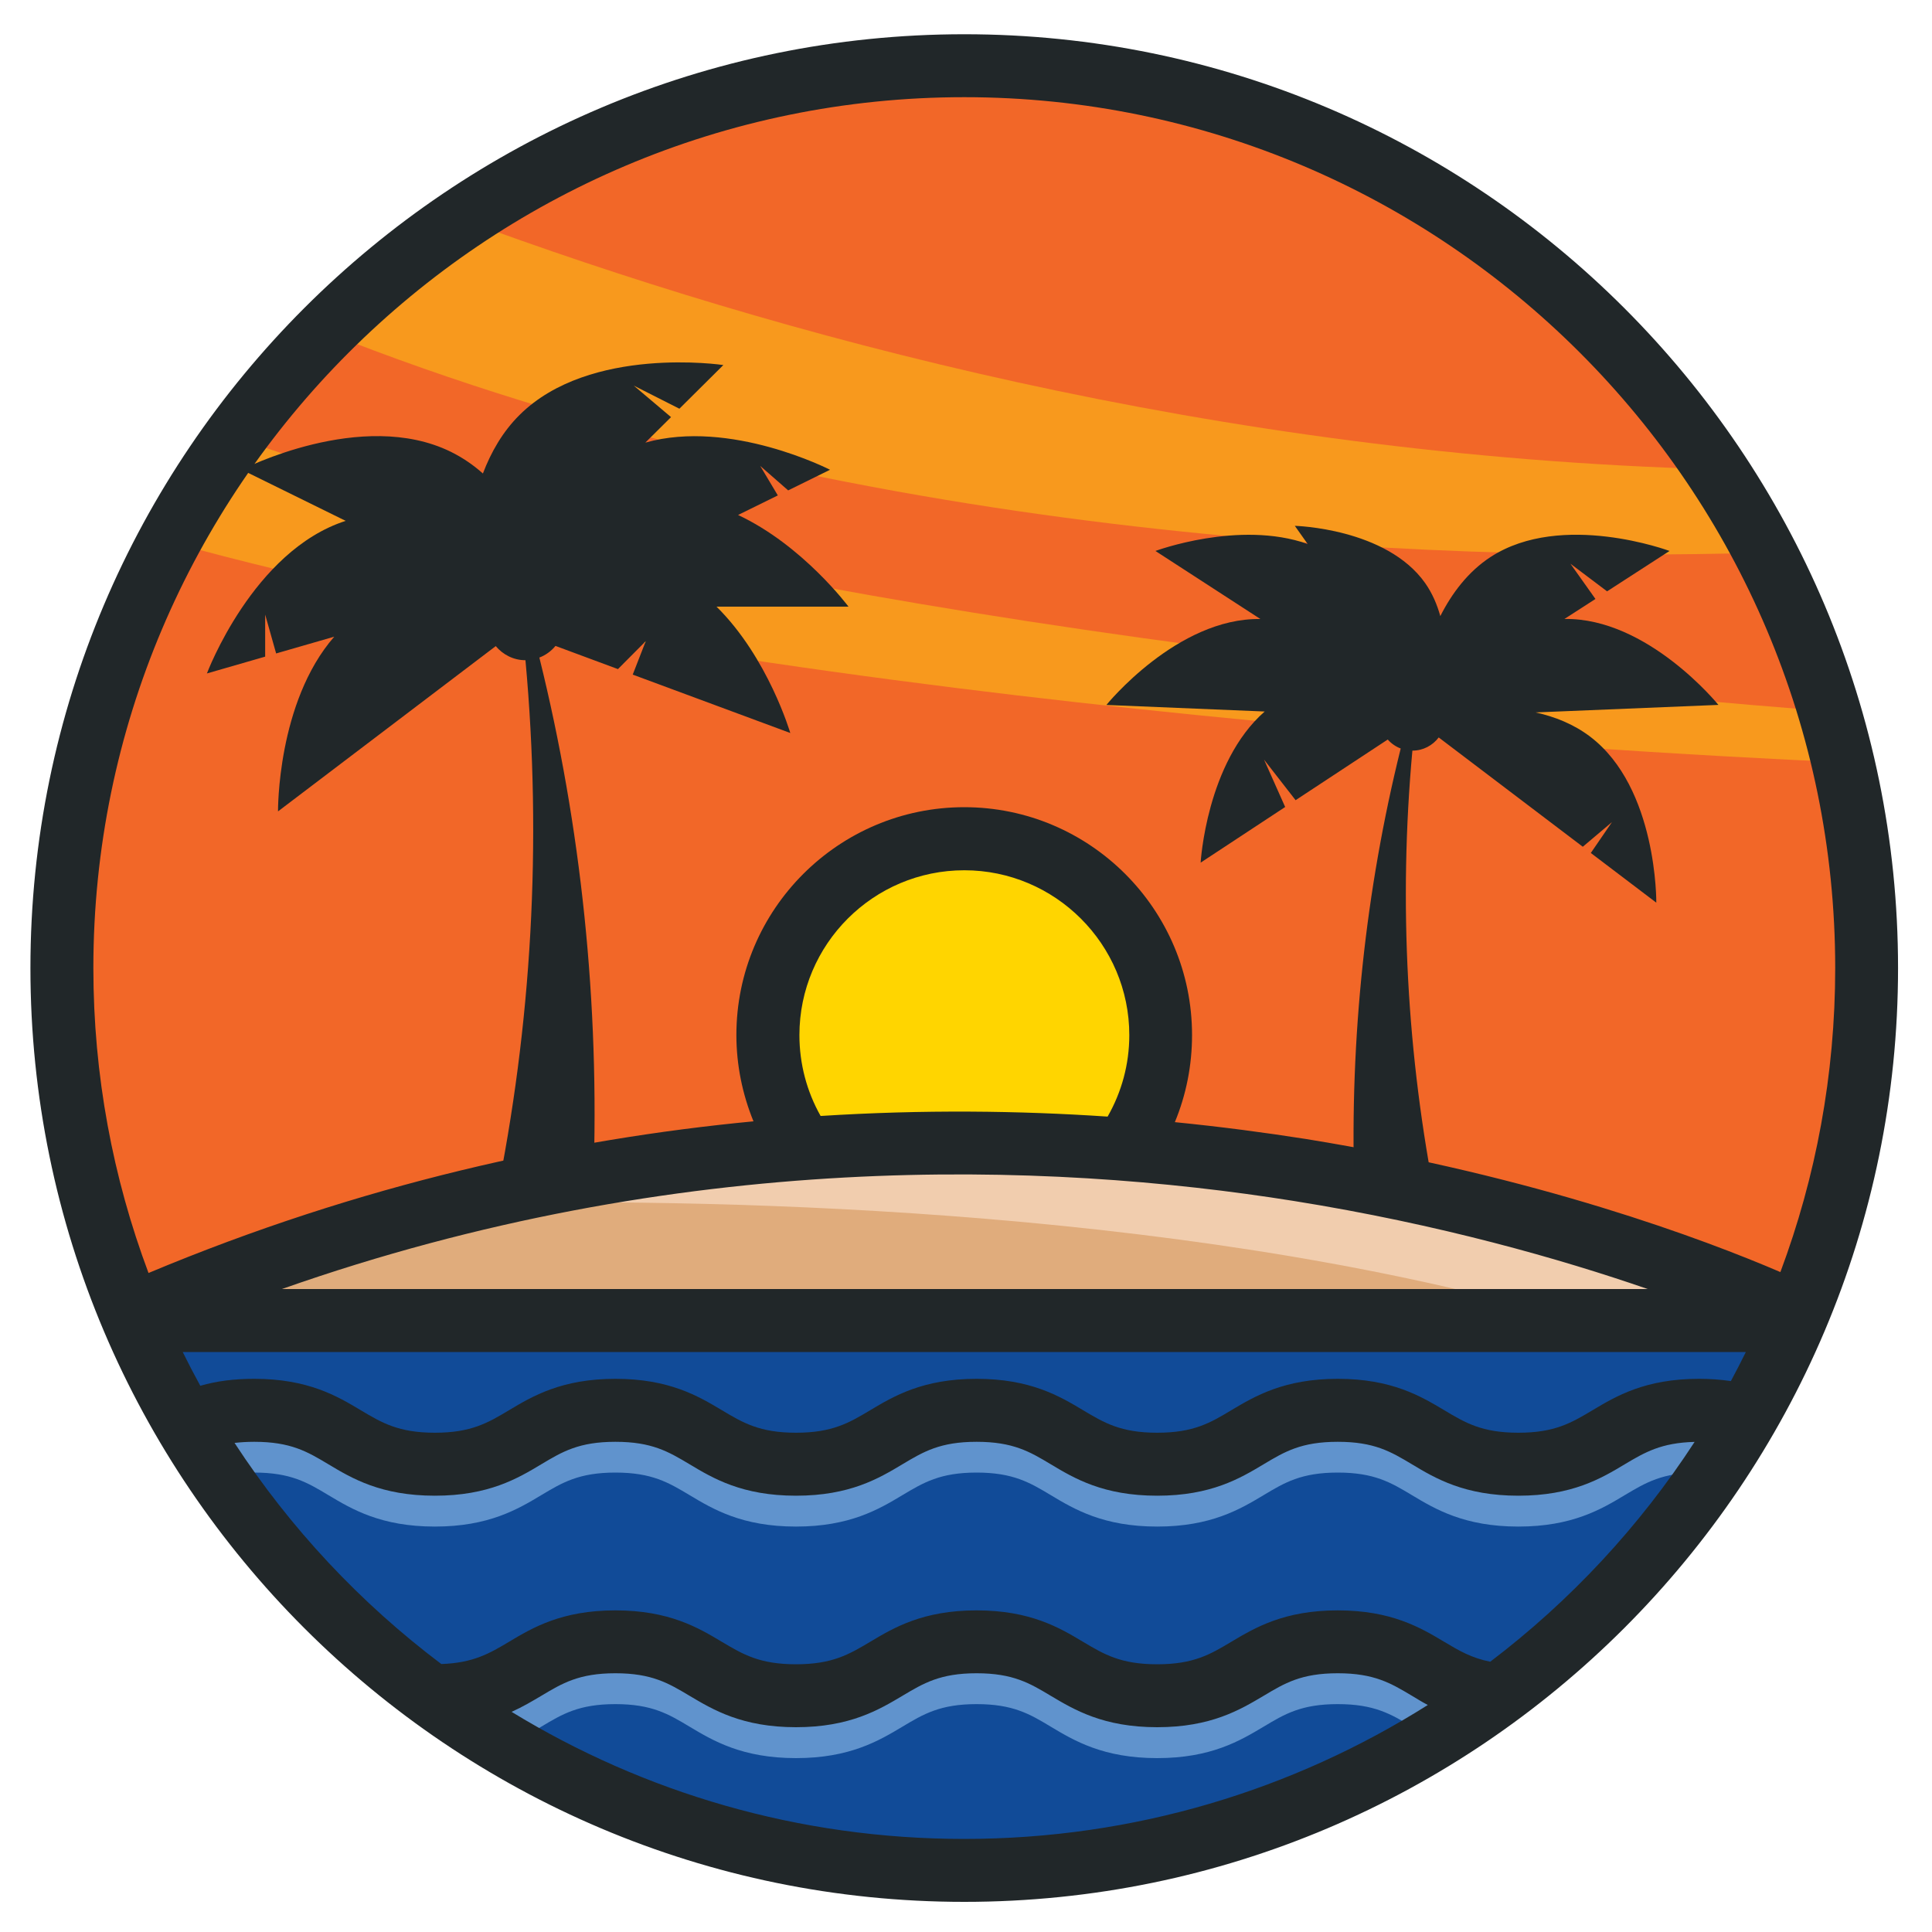 <?xml version="1.0" encoding="utf-8"?>
<!-- Generator: Adobe Illustrator 16.0.0, SVG Export Plug-In . SVG Version: 6.00 Build 0)  -->
<!DOCTYPE svg PUBLIC "-//W3C//DTD SVG 1.1//EN" "http://www.w3.org/Graphics/SVG/1.1/DTD/svg11.dtd">
<svg version="1.1" id="Layer_1" xmlns="http://www.w3.org/2000/svg" xmlns:xlink="http://www.w3.org/1999/xlink" x="0px" y="0px"
	 width="40px" height="40px" viewBox="0 0 40 40" enable-background="new 0 0 40 40" xml:space="preserve">
<g>
	<path fill="#212729" d="M37.458,27.372h-0.324c0.021-0.042,0.036-0.086,0.053-0.13C37.366,27.324,37.458,27.372,37.458,27.372z"/>
	<g>
		<g>
			<g>
				<path fill="#F26728" d="M38.614,20.076c0,2.542-0.506,4.961-1.428,7.167c-2.188-1.012-17.403-7.474-34.507,0.011
					c-0.922-2.209-1.43-4.636-1.43-7.177c0-10.318,8.365-18.682,18.682-18.682C30.251,1.394,38.614,9.758,38.614,20.076z"/>
				<g>
					<path fill="#F8991D" d="M37.834,14.725c-17.315-1.379-27.268-3.621-32.98-5.68c-0.504,0.687-0.963,1.41-1.37,2.165
						c12.161,3.364,29.754,4.354,34.632,4.57C38.034,15.425,37.938,15.073,37.834,14.725z"/>
					<path fill="#F8991D" d="M9.56,4.536C8.539,5.219,7.59,5.999,6.724,6.864c10.829,4.31,22.756,4.778,29.778,4.579
						c-0.311-0.596-0.651-1.173-1.025-1.728C25.156,9.434,16.026,6.926,9.56,4.536z"/>
				</g>
			</g>
			<circle fill="#FFD500" cx="19.965" cy="21.431" r="4.066"/>
		</g>
		<g>
			<path fill="#114B98" d="M2.73,27.372h34.404c-2.841,6.692-9.474,11.385-17.202,11.385C12.202,38.757,5.569,34.064,2.73,27.372z"
				/>
			<g>
				<path fill="#6093CD" d="M6.799,30.955c0.485,0.291,1.089,0.651,2.205,0.651c1.114,0,1.718-0.36,2.203-0.651
					c0.436-0.261,0.78-0.467,1.534-0.467c0.755,0,1.099,0.206,1.536,0.467c0.485,0.291,1.088,0.651,2.203,0.651
					c1.115,0,1.719-0.36,2.204-0.651c0.437-0.261,0.781-0.467,1.535-0.467c0.755,0,1.101,0.206,1.536,0.467
					c0.485,0.291,1.088,0.651,2.203,0.651s1.718-0.36,2.204-0.651c0.436-0.261,0.779-0.467,1.535-0.467s1.099,0.206,1.535,0.467
					c0.484,0.291,1.089,0.651,2.204,0.651s1.719-0.36,2.203-0.651c0.437-0.261,0.782-0.467,1.535-0.467
					c0.091,0,0.175,0.004,0.26,0.011c0.264-0.39,0.51-0.789,0.743-1.197c-0.311-0.077-0.636-0.117-1.003-0.117
					c-1.115,0-1.718,0.363-2.203,0.65c-0.437,0.262-0.78,0.466-1.535,0.466c-0.756,0-1.101-0.204-1.535-0.466
					c-0.486-0.287-1.089-0.65-2.204-0.65s-1.718,0.363-2.205,0.65c-0.433,0.262-0.778,0.466-1.534,0.466s-1.099-0.204-1.535-0.466
					c-0.484-0.287-1.089-0.65-2.204-0.65c-1.115,0-1.718,0.363-2.203,0.65c-0.436,0.262-0.781,0.466-1.536,0.466
					c-0.755,0-1.099-0.204-1.535-0.466c-0.485-0.287-1.089-0.65-2.204-0.65c-1.114,0-1.719,0.363-2.203,0.65
					c-0.436,0.262-0.781,0.466-1.534,0.466c-0.755,0-1.1-0.204-1.536-0.466c-0.485-0.287-1.089-0.65-2.204-0.65
					c-0.564,0-1.032,0.087-1.485,0.272c0.223,0.388,0.461,0.765,0.711,1.13c0.196-0.056,0.442-0.099,0.774-0.099
					C6.019,30.488,6.364,30.694,6.799,30.955z"/>
				<path fill="#6093CD" d="M27.697,33.979c-1.115,0-1.718,0.362-2.205,0.649c-0.433,0.262-0.778,0.466-1.534,0.466
					s-1.099-0.204-1.535-0.466c-0.484-0.287-1.089-0.649-2.204-0.649c-1.115,0-1.718,0.362-2.203,0.649
					c-0.436,0.262-0.781,0.466-1.536,0.466c-0.755,0-1.099-0.204-1.535-0.466c-0.485-0.287-1.089-0.649-2.204-0.649
					c-1.114,0-1.719,0.362-2.203,0.649c-0.436,0.262-0.781,0.466-1.534,0.466v0.133c0.455,0.331,0.928,0.639,1.413,0.927
					c0.314-0.122,0.565-0.271,0.79-0.405c0.436-0.262,0.78-0.467,1.534-0.467c0.755,0,1.099,0.205,1.536,0.467
					c0.485,0.29,1.088,0.651,2.203,0.651c1.115,0,1.719-0.361,2.204-0.651c0.437-0.262,0.781-0.467,1.535-0.467
					c0.755,0,1.101,0.205,1.536,0.467c0.485,0.29,1.088,0.651,2.203,0.651s1.718-0.361,2.204-0.651
					c0.436-0.262,0.779-0.467,1.535-0.467s1.099,0.205,1.537,0.467c0.141,0.086,0.291,0.175,0.457,0.257
					c0.472-0.289,0.932-0.601,1.375-0.929c-0.513-0.059-0.801-0.229-1.165-0.448C29.415,34.342,28.813,33.979,27.697,33.979z"/>
			</g>
		</g>
		<g>
			<path fill="#F1CDAE" d="M2.439,27.34h35.05C37.489,27.34,21.044,19.046,2.439,27.34z"/>
			<path fill="#E0AC7C" d="M32.983,27.449c-7.933-2.418-17.815-2.637-23.152-2.54c-2.435,0.578-4.947,1.4-7.5,2.54H32.983z"/>
		</g>
	</g>
	<g>
		<g>
			<path fill="#212729" d="M29.242,15.541c0.224,0,0.42-0.108,0.545-0.273l2.983,2.263l0.604-0.51l-0.438,0.639l1.356,1.029
				c0,0,0.025-2.379-1.37-3.438c-0.34-0.258-0.731-0.413-1.129-0.501l3.785-0.156c0,0-1.464-1.807-3.188-1.779l0.642-0.414
				l-0.518-0.73l0.759,0.572l1.293-0.836c0,0-2.23-0.831-3.701,0.122c-0.47,0.305-0.806,0.755-1.045,1.227
				c-0.066-0.24-0.166-0.473-0.313-0.683c-0.805-1.14-2.699-1.186-2.699-1.186l0.265,0.375c-1.418-0.5-3.151,0.145-3.151,0.145
				l2.173,1.409c-1.724-0.028-3.188,1.779-3.188,1.779l3.277,0.136c-1.208,1.058-1.326,3.129-1.326,3.129l1.75-1.152l-0.437-0.98
				l0.653,0.839l1.908-1.256c0.072,0.082,0.163,0.146,0.268,0.186c-0.728,2.934-1.054,5.999-0.961,9.082
				c0.591,0.108,1.158,0.223,1.699,0.343C29.13,21.874,28.953,18.704,29.242,15.541z"/>
			<path fill="#212729" d="M11.167,13.614c0.132-0.05,0.245-0.134,0.334-0.241l1.293,0.48l0.576-0.579l-0.27,0.693l3.262,1.209
				c0,0-0.456-1.559-1.527-2.616h2.732c0,0-0.944-1.269-2.286-1.898l0.823-0.405l-0.365-0.611l0.579,0.507l0.867-0.427
				c0,0-2.063-1.06-3.824-0.562l0.532-0.528l-0.771-0.652l0.944,0.478l0.91-0.904c0,0-2.762-0.416-4.22,1.034
				c-0.349,0.346-0.59,0.769-0.758,1.211C9.8,9.627,9.579,9.475,9.334,9.354C7.489,8.448,5.005,9.725,5.005,9.725l2.152,1.059
				c-1.92,0.617-2.873,3.159-2.873,3.159l1.206-0.348v-0.871l0.227,0.805l1.203-0.347c-1.186,1.359-1.164,3.617-1.164,3.617
				l4.508-3.422c0.148,0.176,0.366,0.292,0.615,0.292c0.347,3.779,0.127,7.566-0.62,11.199c0.684-0.151,1.358-0.284,2.026-0.399
				C12.416,20.784,12.035,17.12,11.167,13.614z"/>
		</g>
		<path fill="#212729" d="M19.964,0.709C9.303,0.709,0.63,9.382,0.63,20.043c0,10.662,8.673,19.333,19.334,19.333
			c10.661,0,19.333-8.672,19.333-19.333C39.298,9.382,30.625,0.709,19.964,0.709z M19.964,2.012c9.941,0,18.032,8.089,18.032,18.031
			c0,2.213-0.402,4.333-1.135,6.294c-1.567-0.673-5.047-1.983-9.815-2.754c-0.846-0.133-1.756-0.254-2.722-0.35
			c0.235-0.567,0.356-1.177,0.356-1.804c0-2.601-2.115-4.717-4.716-4.717c-2.601,0-4.718,2.116-4.718,4.717
			c0,0.619,0.124,1.224,0.354,1.787c-3.875,0.37-8.129,1.299-12.525,3.14c-0.737-1.966-1.142-4.095-1.142-6.314
			C1.933,10.101,10.022,2.012,19.964,2.012z M35.175,28.547c-1.115,0-1.718,0.36-2.203,0.65c-0.437,0.26-0.78,0.466-1.535,0.466
			c-0.756,0-1.101-0.206-1.535-0.466c-0.486-0.29-1.089-0.65-2.204-0.65s-1.718,0.36-2.205,0.65
			c-0.433,0.26-0.778,0.466-1.534,0.466s-1.099-0.206-1.535-0.466c-0.484-0.29-1.089-0.65-2.204-0.65
			c-1.115,0-1.718,0.36-2.203,0.65c-0.436,0.26-0.781,0.466-1.536,0.466c-0.755,0-1.099-0.206-1.535-0.466
			c-0.485-0.29-1.089-0.65-2.204-0.65c-1.114,0-1.719,0.36-2.203,0.65c-0.436,0.26-0.781,0.466-1.534,0.466
			c-0.755,0-1.1-0.206-1.536-0.466c-0.485-0.29-1.089-0.65-2.204-0.65c-0.414,0-0.775,0.045-1.118,0.144
			c-0.126-0.23-0.249-0.465-0.364-0.699h32.363c-0.101,0.203-0.203,0.404-0.31,0.602C35.627,28.563,35.408,28.547,35.175,28.547z
			 M16.551,21.431c0-1.882,1.531-3.413,3.414-3.413c1.881,0,3.416,1.531,3.416,3.413c0,0.6-0.157,1.176-0.449,1.687
			c-1.823-0.123-3.818-0.148-5.942-0.013C16.702,22.595,16.551,22.021,16.551,21.431z M26.789,24.865
			c3.015,0.482,5.528,1.202,7.326,1.823H5.836C14.086,23.782,21.659,24.046,26.789,24.865z M10.592,35.442
			c0.235-0.106,0.434-0.225,0.615-0.332c0.436-0.261,0.78-0.467,1.534-0.467c0.755,0,1.099,0.206,1.536,0.467
			c0.485,0.288,1.088,0.65,2.203,0.65c1.115,0,1.719-0.362,2.204-0.65c0.437-0.261,0.781-0.467,1.535-0.467
			c0.755,0,1.101,0.206,1.536,0.467c0.485,0.288,1.088,0.65,2.203,0.65s1.718-0.362,2.204-0.65c0.436-0.261,0.779-0.467,1.535-0.467
			s1.099,0.206,1.537,0.467c0.104,0.063,0.21,0.128,0.327,0.19c-2.78,1.756-6.071,2.773-9.597,2.773
			C16.534,38.074,13.325,37.112,10.592,35.442z M30.854,34.404c-0.385-0.076-0.644-0.227-0.953-0.412
			c-0.486-0.29-1.089-0.651-2.204-0.651s-1.718,0.361-2.205,0.651c-0.433,0.259-0.778,0.465-1.534,0.465s-1.099-0.206-1.535-0.465
			c-0.484-0.29-1.089-0.651-2.204-0.651c-1.115,0-1.718,0.361-2.203,0.651c-0.436,0.259-0.781,0.465-1.536,0.465
			c-0.755,0-1.099-0.206-1.535-0.465c-0.485-0.29-1.089-0.651-2.204-0.651c-1.114,0-1.719,0.361-2.203,0.651
			c-0.408,0.243-0.741,0.437-1.401,0.46c-1.679-1.265-3.129-2.813-4.281-4.578c0.121-0.014,0.255-0.023,0.408-0.023
			c0.755,0,1.1,0.204,1.535,0.465c0.485,0.291,1.089,0.651,2.205,0.651c1.114,0,1.718-0.36,2.203-0.651
			c0.436-0.261,0.78-0.465,1.534-0.465c0.755,0,1.099,0.204,1.536,0.465c0.485,0.291,1.088,0.651,2.203,0.651
			c1.115,0,1.719-0.36,2.204-0.651c0.437-0.261,0.781-0.465,1.535-0.465c0.755,0,1.101,0.204,1.536,0.465
			c0.485,0.291,1.088,0.651,2.203,0.651s1.718-0.36,2.204-0.651c0.436-0.261,0.779-0.465,1.535-0.465s1.099,0.204,1.535,0.465
			c0.484,0.291,1.089,0.651,2.204,0.651s1.719-0.36,2.203-0.651c0.418-0.249,0.756-0.446,1.446-0.463
			C33.947,31.603,32.513,33.144,30.854,34.404z"/>
	</g>
</g>
</svg>
